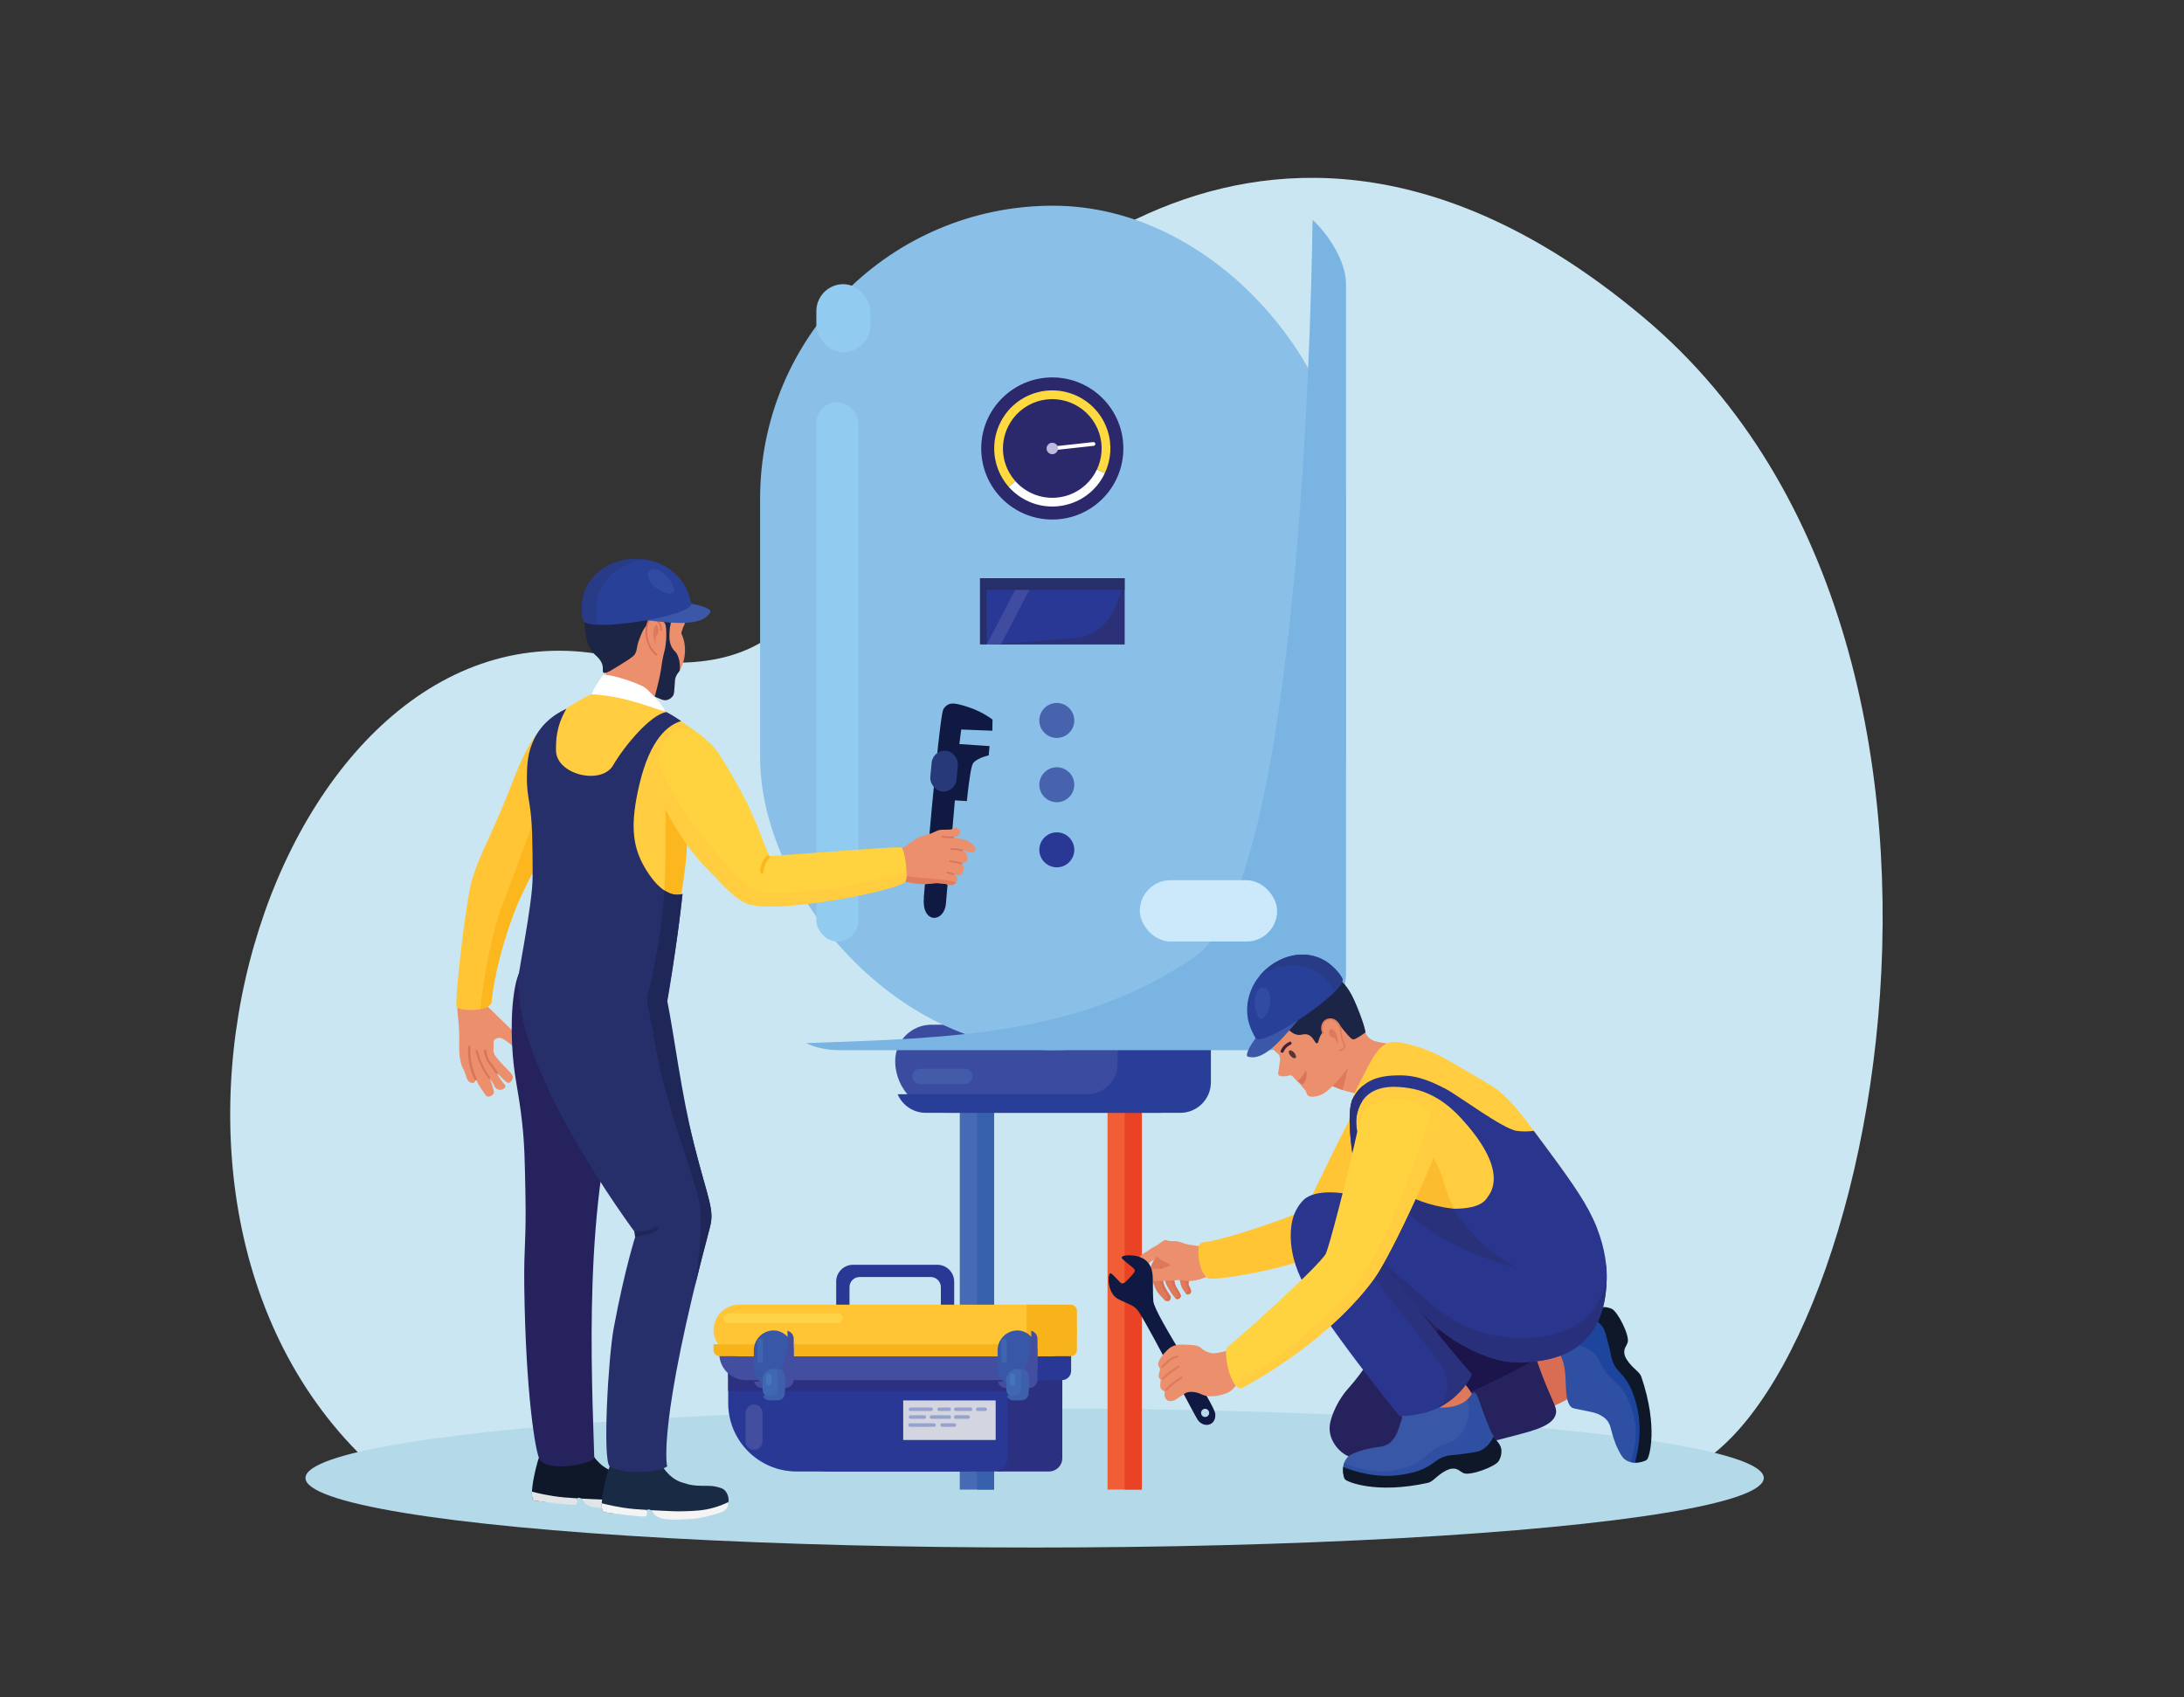 <?xml version="1.0" encoding="UTF-8"?>
<svg id="Layer_1" data-name="Layer 1" xmlns="http://www.w3.org/2000/svg" viewBox="0 0 643.15 499.89">
  <rect x="0" y="0" width="643.15" height="499.89" fill="#333333" stroke="none"/>
  <defs>
    <style>
      .cls-1 {
        fill: none;
      }

      .cls-1, .cls-2, .cls-3, .cls-4, .cls-5, .cls-6, .cls-7, .cls-8, .cls-9, .cls-10, .cls-11, .cls-12, .cls-13, .cls-14, .cls-15, .cls-16, .cls-17, .cls-18, .cls-19, .cls-20, .cls-21, .cls-22, .cls-23, .cls-24, .cls-25, .cls-26, .cls-27, .cls-28, .cls-29, .cls-30, .cls-31, .cls-32, .cls-33, .cls-34, .cls-35, .cls-36, .cls-37, .cls-38, .cls-39, .cls-40, .cls-41, .cls-42, .cls-43, .cls-44, .cls-45, .cls-46, .cls-47, .cls-48, .cls-49, .cls-50, .cls-51, .cls-52, .cls-53, .cls-54, .cls-55, .cls-56, .cls-57, .cls-58, .cls-59, .cls-60, .cls-61, .cls-62, .cls-63, .cls-64, .cls-65, .cls-66, .cls-67, .cls-68, .cls-69 {
        stroke-width: 0px;
      }

      .cls-2 {
        fill: #f7b319;
      }

      .cls-3 {
        fill: #4674b9;
      }

      .cls-4 {
        fill: #26225d;
      }

      .cls-5 {
        fill: #262f6a;
      }

      .cls-6 {
        fill: #7ab4e2;
      }

      .cls-7 {
        fill: #553535;
      }

      .cls-8 {
        fill: #4863ae;
      }

      .cls-9 {
        fill: #293e99;
      }

      .cls-10 {
        fill: #293795;
      }

      .cls-11 {
        fill: #29307b;
      }

      .cls-12 {
        fill: #29317a;
      }

      .cls-13 {
        fill: #2b3077;
      }

      .cls-14 {
        fill: #2b3080;
      }

      .cls-15 {
        fill: #2a327e;
      }

      .cls-16 {
        fill: #2a358d;
      }

      .cls-17 {
        fill: #2b286c;
      }

      .cls-18 {
        fill: #28397a;
      }

      .cls-19 {
        fill: #284097;
      }

      .cls-20 {
        fill: #466ab3;
      }

      .cls-21 {
        fill: #3760ad;
      }

      .cls-22 {
        fill: #3858a7;
      }

      .cls-23 {
        fill: #3b4ca0;
      }

      .cls-24 {
        fill: #3b58a8;
      }

      .cls-25 {
        fill: #273b87;
      }

      .cls-26 {
        fill: #1b154b;
      }

      .cls-27 {
        fill: #3f68b1;
      }

      .cls-28 {
        fill: #192b44;
      }

      .cls-29 {
        fill: #3f4ca0;
      }

      .cls-30 {
        fill: #3e60ac;
      }

      .cls-31 {
        fill: #442239;
      }

      .cls-32 {
        fill: #1c2546;
      }

      .cls-33 {
        fill: #1d459d;
      }

      .cls-34 {
        fill: #0e1829;
      }

      .cls-35 {
        fill: #3f65af;
      }

      .cls-36 {
        fill: #434ea1;
      }

      .cls-37 {
        fill: #435ba9;
      }

      .cls-38 {
        fill: #1f2759;
      }

      .cls-39 {
        fill: #101941;
      }

      .cls-40 {
        fill: #cbe9fa;
      }

      .cls-41 {
        fill: #cae6f3;
      }

      .cls-42 {
        fill: #de795b;
      }

      .cls-43 {
        fill: #d3d6e1;
      }

      .cls-44 {
        fill: #e27c5e;
      }

      .cls-45 {
        fill: #d77159;
      }

      .cls-46 {
        fill: #d8745e;
      }

      .cls-47 {
        fill: #bdbadd;
      }

      .cls-48 {
        fill: #d96e55;
      }

      .cls-49 {
        fill: #d96d53;
      }

      .cls-50 {
        fill: #d97456;
      }

      .cls-51 {
        fill: #b4dae9;
      }

      .cls-52 {
        fill: #304b9f;
      }

      .cls-53 {
        fill: #2f4fa2;
      }

      .cls-54 {
        fill: #97a2cd;
      }

      .cls-55 {
        fill: #8ac0e8;
      }

      .cls-56 {
        fill: #91cbef;
      }

      .cls-57 {
        fill: #fed940;
      }

      .cls-58 {
        fill: #e2e5e8;
      }

      .cls-59 {
        fill: #fff;
      }

      .cls-60 {
        fill: #eb8f6c;
      }

      .cls-61 {
        fill: #e94225;
      }

      .cls-62 {
        fill: #f15d35;
      }

      .cls-63 {
        fill: #ffd348;
      }

      .cls-64 {
        fill: #ffc535;
      }

      .cls-65 {
        fill: #ffd240;
      }

      .cls-66 {
        fill: #fcb71f;
      }

      .cls-67 {
        fill: #ffcd3f;
      }

      .cls-68 {
        fill: #fbbd2f;
      }

      .cls-69 {
        fill: #f4f4f4;
      }
    </style>
  </defs>
  <path class="cls-41" d="m178.43,193.01c59.58,11.41,61.31-23.53,85.13-62.42,29.98-48.94,113.75-126.91,220.69-36.88,118.76,99.98,63.32,335.25,4.57,341.62-5.51.6-372.82,2.04-375.25,0-91.59-77.03-33.19-261.1,64.85-242.32Z"/>
  <ellipse class="cls-51" cx="304.68" cy="435.34" rx="214.72" ry="20.49"/>
  <rect class="cls-20" x="282.64" y="314.81" width="10.1" height="123.95"/>
  <rect class="cls-21" x="287.7" y="314.81" width="5.05" height="123.95"/>
  <rect class="cls-62" x="326.15" y="314.81" width="10.1" height="123.95"/>
  <rect class="cls-61" x="331.2" y="314.81" width="5.05" height="123.95"/>
  <path class="cls-23" d="m274.28,301.83h71.64c5.88,0,10.66,4.78,10.66,10.66h0c0,8.45-6.86,15.3-15.3,15.3h-62.36c-8.45,0-15.3-6.86-15.3-15.3h0c0-5.88,4.78-10.66,10.66-10.66Z"/>
  <path class="cls-9" d="m350.3,301.83h-21.23c.03.26.05.53.05.8v10.66c0,4.98-4.04,9.02-9.02,9.02h-55.76c1.37,3.22,4.57,5.48,8.3,5.48h74.93c4.98,0,9.02-4.04,9.02-9.02v-10.66c0-3.47-2.81-6.28-6.28-6.28Z"/>
  <rect class="cls-55" x="223.84" y="60.59" width="172.53" height="248.74" rx="86.26" ry="86.26"/>
  <g>
    <circle class="cls-17" cx="309.88" cy="132.1" r="20.93"/>
    <path class="cls-59" d="m315.18,148.36c4.68-1.52,8.25-4.88,10.19-9.02l-2.33-1.09c-1.65,3.52-4.68,6.37-8.66,7.67-5.68,1.85-11.68,0-15.41-4.22l-1.93,1.7c4.38,4.96,11.45,7.14,18.13,4.96Z"/>
    <path class="cls-57" d="m296.06,136.6c-2.48-7.62,1.7-15.84,9.32-18.32,7.62-2.48,15.84,1.7,18.32,9.32,1.19,3.65.85,7.43-.66,10.65l2.33,1.09c1.78-3.8,2.18-8.25.78-12.54-2.92-8.97-12.59-13.89-21.56-10.97-8.97,2.92-13.89,12.59-10.97,21.56.74,2.29,1.93,4.31,3.43,6.01l1.93-1.7c-1.27-1.44-2.28-3.16-2.92-5.11Z"/>
    <path class="cls-59" d="m309.88,132.1h0c-.03-.3.19-.57.49-.61l11.58-1.27c.3-.03.57.19.61.49h0c.03.3-.19.57-.49.61l-11.58,1.27c-.3.03-.57-.19-.61-.49Z"/>
    <path class="cls-47" d="m309.36,130.49c.89-.29,1.84.2,2.13,1.08.29.89-.2,1.84-1.08,2.13-.89.29-1.84-.2-2.13-1.08-.29-.89.2-1.84,1.08-2.13Z"/>
  </g>
  <g>
    <rect class="cls-10" x="288.61" y="170.31" width="42.55" height="19.47"/>
    <path class="cls-13" d="m331.16,170.31s-1.89,7.78-4.19,11.31c-1.87,2.87-4.03,4.16-5.1,4.77-2.3,1.33-4.18,1.47-4.88,1.53-3.75.29-12.59,1-24.64,1.86h38.8v-19.47Z"/>
    <polygon class="cls-29" points="300.73 170.31 290.6 189.78 294.79 189.78 304.91 170.31 300.73 170.31"/>
    <polygon class="cls-5" points="290.54 173.75 331.16 173.75 331.16 170.31 288.61 170.31 288.61 189.78 290.54 189.78 290.54 173.75"/>
  </g>
  <circle class="cls-8" cx="311.21" cy="212.21" r="5.15"/>
  <circle class="cls-8" cx="311.21" cy="231.15" r="5.15"/>
  <circle class="cls-10" cx="311.21" cy="250.32" r="5.15"/>
  <path class="cls-37" d="m284.09,319.32h-13.16c-1.25,0-2.26-1.01-2.26-2.26h0c0-1.25,1.01-2.26,2.26-2.26h13.16c1.25,0,2.26,1.01,2.26,2.26h0c0,1.25-1.01,2.26-2.26,2.26Z"/>
  <path class="cls-6" d="m386.54,64.77c-.14,3.05-1.67,194.18-34.62,216.99-33.43,23.14-71.32,23.98-114.56,25.5,2.91,1.33,6.15,2.07,9.56,2.07h126.38c12.74,0,23.07-10.33,23.07-23.07V83.66c0-6.75-5.21-14.67-9.83-18.89Z"/>
  <rect class="cls-40" x="335.66" y="259.27" width="40.44" height="18.06" rx="9.03" ry="9.03"/>
  <rect class="cls-56" x="240.4" y="83.7" width="15.9" height="20.03" rx="7.95" ry="7.95"/>
  <rect class="cls-56" x="240.4" y="118.45" width="12.37" height="158.88" rx="6.19" ry="6.19"/>
  <g>
    <g>
      <path class="cls-42" d="m341.18,380.99c-.27-.34-.4-.5-.54-.72-.24-.38-.36-.68-.68-1.52-.31-.82-.47-1.23-.55-1.48-.34-1.02-.51-1.53-.58-2.18-.04-.33-.09-.93.05-1.68.12-.64.34-1.11.51-1.46.93-1.87,1.63-3.25,2.67-3.84,2.92-1.64,9.16,2.71,8.89,5.43-.06.63-.67,3.06-.88,3.88-.05.19-.15.57-.05,1.02.09.41.26.47.47.98.19.46.4.97.16,1.39-.17.31-.56.53-.92.49-.14-.01-.4-.08-.98-.9-.37-.53-.74-1.05-1-1.88-.2-.63-.12-.74-.39-1.58-.09-.29-.21-.65-.42-1.07-.27-.55-.9-1.64-1.19-1.54-.24.08-.15.95-.05,1.95.12,1.17.19,1.84.57,2.63.15.32.14.2.82,1.38.59,1.03.71,1.3.62,1.61-.12.43-.59.79-1.02.77-.12,0-.38-.04-1.06-.86-.38-.45-.67-.88-1.18-1.71-.46-.74-.68-1.11-.8-1.34-.08-.17-.43-.89-.72-2.04-.34-1.36-.3-2.13-.39-2.13-.11,0-.34,1.4-.02,2.92.06.3.2.94.57,1.7.35.71.91,1.55,1.01,1.71.47.7.69.91.67,1.31-.02.35-.21.78-.59.95-.37.17-.74.01-.92-.06-.23-.1-.36-.21-.93-.82-.56-.6-.85-.91-1.15-1.29Z"/>
      <path class="cls-48" d="m343.75,382.47c.13-.2.21-.55-.16-1.07-2.5-3.48-2.92-6.65-1.61-8.75.1-.15-.01.51.08,1.62.04.5.13,1.09.3,1.76,0,.44.05.94.16,1.46.06.3.2.94.57,1.7.35.71.91,1.55,1.01,1.71.47.7.69.91.67,1.31-.02.35-.21.78-.59.95-.37.17-.74.01-.92-.06-.15-.06-.25-.13-.45-.32.44.03.79-.08.93-.31Z"/>
      <path class="cls-48" d="m349.46,380.72c.37-.23.39-.69.4-.84.04-.58-.3-1.03-.4-1.18-.9-1.37.55-4.9,1.26-4.83.05,0,.1.03.16.08-.17.93-.64,2.78-.82,3.47-.05.19-.15.57-.05,1.02.09.41.26.47.47.98.19.46.4.97.16,1.39-.17.31-.56.53-.92.49-.11-.01-.29-.05-.64-.46.12,0,.25-.04.37-.12Z"/>
      <path class="cls-48" d="m346.62,382.02c.19-.13.39-.38.38-.66,0-.33-1.04-1.67-1.7-3.16-.84-1.9-.52-4.56-.12-4.61.11-.02.27.17.51.78-.16.2-.08,1,.01,1.91.12,1.17.19,1.84.57,2.63.15.32.14.2.82,1.38.59,1.03.71,1.3.62,1.61-.12.43-.59.79-1.02.77-.1,0-.29-.03-.75-.51.24.04.48,0,.68-.14Z"/>
      <path class="cls-60" d="m359.24,365.81c-.57.44-1.18.84-2.03,1.09-.78.24-1.55.21-2.4.22-.89,0-1.55-.07-2.21-.15-1.72-.2-2.66-.31-3.86-.71-.83-.27-1.71-.66-2.59-.66-.06,0-.44,0-.96-.01-.49-.02-.74-.03-.99-.07-.67-.11-.68-.28-1.04-.26-.23,0-.41.08-1.22.65-.72.5-.81.6-1.18.85-.61.4-.68.35-1.44.78-1.09.63-.89.72-1.83,1.23,0,0-.74.4-1.43.92-.12.09-.35.27-.47.57-.09.24-.08.45-.07.63.02.44-.03.89-.02,1.33,0,.33,0,.18-.05,2.01-.04,1.7-.02,1.4-.04,1.78-.03.48-.08,1.2-.04,2.15.02.51.05.74.21.97.23.33.69.61,1.2.53.55-.08.84-.52.89-.6.28-.45.2-.95.17-1.2-.21-1.64.1-3.18.35-4.46.1-.51,0-1.18.45-1.59.04-.04.25-.17.65-.42.69-.44.73-.43.87-.57.33-.33.36-.6.57-.61.13,0,.22.09.44.29.24.21.51.39.74.6.68.61,1.21.47,2.31,1.21.4.27.67.51.83.66.72.66,1.05,1.21,1.35,1.62.21.28,1.42,1.88,3.33,2.36.84.21,1.54.14,2.19.07.96-.1,1.66-.35,2.66-.7,1.32-.47,3.65-1.3,3.95-1.3.26,0,.55-.07,1.18-.42,1.02-.58,1.35-1.04,2.29-1.69.34-.24.67-.42,1.34-.8,0,0,.32-.18.82-.44-1.27-2.22-2.97-4.19-4.91-5.87Z"/>
      <path class="cls-60" d="m334.85,375.68c.1-.81,1.02-1.2,1.3-1.32.4-.17,2.35-.58,2.92-.64.36-.03.4,0,1.17.02.28,0,1.02.02,1.52-.03.46-.04,1.01-.16,2.13-.66,1.21-.55,1.88-1.01,2.77-1.54,1.7-1.01,2.55-1.51,3.25-1.65,2.92-.6,7.75,3.46,6.6,5.2-.95,1.45-5.42,2.58-7.25,2.22-.31-.06-1.64-.37-2.81-.2-.12.02-.45.07-.92.11-.39.03-7.67.26-8.47.26-.84,0-1.09-.11-1.2-.17-.52-.26-1.09-.9-1.01-1.6Z"/>
    </g>
    <path class="cls-60" d="m391.56,319.27c.22.43,1.12.78,2.93,1.48,2.7,1.04,3.25.82,6.86,1.89,2.14.63,2.53.88,3,.59,1.26-.79-.31-3.41.37-6.64,1.06-5.05,6.76-7.46,6.04-8.74-.18-.33-.56-.2-2.5-.51-2.18-.35-3.43-.56-4.4-1.12-2.43-1.41-2.15-4.49-3.17-4.54-1.07-.05-1.41,3.32-3.39,7.41-2.89,5.99-6.74,8.26-5.75,10.21Z"/>
    <path class="cls-39" d="m339.45,375.87c-.1-1.07-.24-2.54-1.29-3.86-1.44-1.81-3.6-2.08-4.46-2.19-1.38-.18-3.25-.04-3.39.55-.04.18.08.39,1.39,1.48,1.88,1.57,2.42,1.79,2.47,2.38.04.43-.42.93-1.32,1.92-1.2,1.31-1.82,1.97-2.44,1.89-.37-.05-.48-.27-1.63-1.47-1.46-1.53-1.66-1.55-1.78-1.52-.58.16-.66,2.06-.37,3.5.13.62.47,2.31,1.87,3.56.55.49,1.54.93,3.53,1.82.92.41,1.54.65,2.26,1.27.72.62,1.12,1.25,1.29,1.53,4,6.49,16.2,30.22,17.17,31.56,1.76,2.42,5.42,1.69,5.13-1.82-.26-3.14-17.83-28.91-18.25-33.22-.17-1.73-.06-5.96-.19-7.38Zm15.99,41.37c-.58.31-1.31.08-1.61-.5-.31-.58-.08-1.31.5-1.61.58-.31,1.31-.08,1.61.5.31.58.08,1.31-.5,1.61Z"/>
    <path class="cls-42" d="m397.03,311.38c-.43-.12-1.18,3.66-4.52,7.53-.21.24-.42.47-.63.69.44.31,1.28.63,2.61,1.14.3.12.58.22.83.31.18-.57.35-1.18.52-1.81,1.05-3.91,1.6-7.73,1.18-7.85Z"/>
    <path class="cls-60" d="m373.2,303.19c.05,1.82.59,3.31.59,3.31.39,1.06.97,2.67,2.16,3.55.16.12.48.33.72.75.36.62.3,1.28.26,1.65-.28,2.76-.83,3.73-.33,4.27.3.32.8.31,1.56.3,1.2-.01,1.66-.5,2.22-.18.41.23.91.95,1.43,1.43.63.59,1.08,1,1.51,1.66.36.54.54.54.94,1.05.62.8.45,1.2.85,1.61.66.68,1.95.43,2.53.32,1.73-.33,3-1.3,4.39-2.62,2.28-2.15,3.71-4.13,4.05-4.6,3.69-5.14,5.53-7.71,5.68-10.22.12-1.94-.46-3.37-1.62-6.24-1.71-4.21-3.15-7.79-6.85-10-3.1-1.86-7.42-2.53-11.3-1.08-7.85,2.93-8.87,12.62-8.8,15.02Z"/>
    <path class="cls-64" d="m400.08,325.67c-3.62,4.33-15.06,30.29-16.21,30.87-3.97,2.03-24.1,9.03-29.84,9.43-2.35.16-.89,10.61,2.36,10.7,5.33.15,29.23-4.31,34.08-8.74,0,0,13.52-16.34,24.85-35,4.38-7.21,5.88-9.65,4.79-11.34-2.24-3.47-14.51-2.52-20.03,4.08Z"/>
    <path class="cls-67" d="m401.12,349.6c-2.04-1.14-4.59-18.02-3.34-24.12.66-3.23,2.04-5.32,3.19-7.62,3.21-6.42,4.95-9.89,8.33-10.81.77-.21,1.79-.33,4.79.35,6.4,1.46,11.05,4.13,14,5.85,7.73,4.5,11.59,6.75,12.94,7.8,4.13,3.2,7.77,8.08,14.89,17.72,7.57,10.25,11.44,16.34,14.36,22.86.18.4,2.79,22.7.19,20.81-3.98-2.9-9.8-7.57-11.89-7.52-8.95.19-32.81-5.28-42.3-17.61-5.26-6.84-2.33-12.58-7.15-13.41-5.12-.88-5.11,7.3-8,5.68Z"/>
    <path class="cls-68" d="m413.98,360.07c4.54,2.8,19.84,3.94,17.1.27-9.12-12.2-2.22-15.75-18.15-28.93-1.7-1.41-3.34-5.35-5.94-3.6-1.84,1.24-1.88,9.04-.36,16.74,3.42,1.27,1.35,5.66,3.93,11.6,1,1.75,2.15,3.13,3.43,3.92Z"/>
    <path class="cls-49" d="m458.04,394.68c-1.75.16-3.19,1.58-5.85,4.21-2.57,2.55-3.95,3.91-4.34,5.89-.87,4.36-2.64,9.32,3.29,10.47,4.15.8,13.22-3.76,15.21-7.33,3.8-6.81-3.01-13.72-8.3-13.24Z"/>
    <path class="cls-53" d="m463.08,414.7c.16.11,1.44.37,3.98.88,1.82.37,3.12.58,4.6,1.48.89.54,1.32,1,1.46,1.17.87.99,1.11,2.03,1.32,2.85.29,1.11.97,3.75,2.12,5.98.79,1.53,1.29,2.5,2.46,3.16,1.6.9,3.34.58,4.37.4.94-.17,2.48-19.49-7.76-31.97-.8-.98-2.8-13.9-4.46-13.47-1.6.41-1.98,1.45-3.99,3-.78.6-1.77,1.13-3.75,2.2-5.48,2.94-8.13,3.67-8.02,4.68.07.58.97.54,2.3,1.74,1.19,1.07,1.73,2.24,2.12,3.09,2.31,4.99.05,12.72,3.22,14.84Z"/>
    <path class="cls-33" d="m471.18,385.16c-1.6.41-1.98,1.45-3.99,3-.78.6-1.77,1.13-3.75,2.2-5.48,2.94-8.13,3.67-8.02,4.68.07.57.95.54,2.26,1.7,1.19-.51,2.75-.94,4.58-.9.32,0,5.13.19,7.92,3.65,1.24,1.54.87,2.24,2.59,4.55,1.42,1.92,2.55,2.63,3.68,3.73,2.64,2.59,3.59,5.66,4.39,8.3,1.63,5.34.62,10.81-.58,14.61,1.21.28,2.37.06,3.14-.08.94-.17,2.48-19.49-7.76-31.97-.8-.98-2.8-13.9-4.46-13.47Z"/>
    <path class="cls-34" d="m471.18,385.16c-1.47.38-1.92,1.29-3.55,2.64,2.85,1.04,4.04,2.55,4.57,3.45.42.71.74,1.94,1.38,4.39,1.03,3.93.81,4.19,1.41,5.61,1.02,2.42,2.09,2.67,3.79,5.12,1.76,2.53,2.41,4.85,3.01,6.98,1.6,5.68.99,10.41.66,12.8-.25,1.8-.61,3.37-.97,4.65.74,0,1.41-.12,1.91-.21.94-.17,1.38-.43,1.69-.75.55-.56,3.37-9.28-1.74-24.32-.52-1.54-2.55-2.38-4.22-4.96-.33-.51-.78-1.25-.81-2.24-.04-1.27.64-1.78,1.01-2.89.66-2.01-2.93-9.11-4.67-9.9-.36-.16-1.82-.81-3.48-.38Z"/>
    <path class="cls-4" d="m422.23,373.7c-3.49,1-2.1,3.22-12.23,17.19-4.4,6.07-8.09,12.7-13.11,18.25-.26.29-3.25,3.59-4.79,8.51-.49,1.56-.62,2.62-.53,3.72.31,3.69,3.06,5.99,3.54,6.38,2.45,1.98,5.31,2.22,6.73,2.3,13.91.82,34.71-4.7,44.48-7.27,5.49-1.44,11.12-2.89,11.87-6.38.36-1.69-.63-2.86-3.01-8.68-1.7-4.14-2.29-6.23-2.84-7.62-3.15-8.05-19.09-29.58-30.13-26.41Z"/>
    <path class="cls-26" d="m420.11,403.47c-.4,5.28,1.04,6.79,1.6,7.27,3.99,3.42,14.07-1.76,24.1-6.91,2.51-1.29,4.72-2.52,6.6-3.62-.01-.03-.03-.07-.04-.1-2.07-5.29-9.66-16.4-17.76-22.5-5.85,5.41-13.64,14.55-14.5,25.86Z"/>
    <path class="cls-42" d="m434.09,412.84c.04-1.76-1.21-3.34-3.53-6.28-2.24-2.84-3.44-4.36-5.37-4.97-4.24-1.35-10.77,2.09-12.57,7.85-1.26,4.04-.18,9.14,3.14,11.52,6.34,4.54,18.21-2.81,18.32-8.12Z"/>
    <path class="cls-16" d="m473.06,373.38c.93,18.01-7.51,28.81-28.26,27.81-1.78-.09-6.77-.95-13.71-4.73-8.54-4.66-11.54-9.3-18.91-16.54-15.28-15.01-30.45-21.43-28.83-25.52.78-1.97,4.49-4.02,12.76-2.84,10.81,1.54,17.49,3.54,17.49,3.54,11.34,3.23,14.9,4.99,17.01,6.14,1.46.79,1.17.72,4.02,2.36,1.57.91,9.65,5.57,14.42,7.56,12.43,5.2,23.75-2.77,24,2.21Z"/>
    <path class="cls-22" d="m413.63,415.61c-.13.15-.53,1.39-1.32,3.86-.57,1.77-.93,3.04-1.98,4.41-.64.83-1.14,1.2-1.32,1.32-1.08.75-2.14.87-2.98.99-1.13.16-3.83.54-6.17,1.43-1.61.61-2.63,1-3.42,2.09-1.07,1.49-.95,3.26-.88,4.3.07.96,19.08,4.65,32.64-4.13,1.06-.69,14.13-1.22,13.89-2.93-.23-1.63-1.22-2.13-2.54-4.3-.51-.84-.93-1.88-1.76-3.97-2.31-5.77-2.74-8.49-3.75-8.49-.58,0-.64.91-1.98,2.09-1.19,1.06-2.42,1.47-3.31,1.76-5.22,1.74-12.65-1.37-15.11,1.54Z"/>
    <path class="cls-32" d="m376.5,300.6c.6.18.72.54,2.1,1.87,1.28,1.23,1.92,1.84,2.83,2.17,1.78.64,2.52-.47,3.96.22,1.56.74,1.79,2.57,2.46,2.44.53-.1.31-1.21,1.24-2.65.79-1.23,1.88-1.86,2.39-2.15,1.07-.61,1.67-.94,2.38-.8.9.19,1.05.99,3.11,3.25.91.99,1.22,1.21,1.62,1.21.72,0,3.54-2.06,3.54-2.06,0,0-.19-1.92-2.42-7.37-1.52-3.72-2.84-6.29-5.42-8.37-3.57-2.86-7.66-2.93-8.25-2.94-3.69-.01-6.68,1-8.25,1.95-1.7,1.04-3.5,2.96-4.88,5.52-.09.16-2.1,3.93-2.61,6.56-.07.36-.18,1.06-.71,1.7-.62.75,4.37,6.38,4.91,5.39.36-.66-.9-6.81,2-5.94Z"/>
    <path class="cls-60" d="m389.49,304.02c-.11-.34-.43-1.42.11-2.47.1-.19.6-1.11,1.58-1.36,1.24-.32,2.5.6,3.14,1.42.99,1.27.17,1.92,1.12,4.85.39,1.2.79,1.9.41,2.51-.3.49-.99.76-1.57.65-.82-.16-.93-.98-1.93-2.33-1.45-1.95-2.39-1.81-2.86-3.27Z"/>
    <path class="cls-42" d="m391.97,305.36c-.36-.28-.73-.87-.56-1.46.09-.3.34-.72.71-.76.49-.06.9.58,1.12.91.98,1.51.74,3.37.56,3.39-.15.02-.16-1.27-1.06-1.76-.32-.17-.47-.1-.76-.33Z"/>
    <path class="cls-42" d="m395.16,309.46c-.22.07-.44.11-.6.12-.12.01-.22-.08-.22-.2h0c0-.11.08-.2.18-.21.31-.03.91-.14,1.12-.54.1-.18.09-.39.08-.6-.02-.5-.19-.86-.33-1.15l-.05-.1c-.37-.81-.5-1.5-.59-2.05-.09-.49-.09-.79-.09-1.03,0-.27,0-.49-.13-.88-.08-.26-.24-.79-.68-1.32-.29-.35-.76-.93-1.63-1.09-.31-.06-1.1-.14-1.79.35-.63.44-.81,1.09-.88,1.37-.25.92.06,1.73.28,2.16.05.1.02.21-.07.27h0c-.1.06-.23.03-.29-.08-.26-.48-.61-1.4-.32-2.46.09-.32.29-1.07,1.04-1.59.82-.58,1.75-.49,2.1-.42,1.01.19,1.57.87,1.87,1.24.49.59.67,1.18.75,1.47.14.45.14.71.14,1,0,.24,0,.51.09.97.09.53.21,1.19.56,1.95l.04.09c.14.31.34.72.37,1.3.01.25.02.53-.13.81-.18.34-.52.53-.84.64Z"/>
    <path class="cls-16" d="m470.26,361.64c-2.62-6.64-6.79-12.61-14.36-22.86-1.56-2.11-2.95-4-4.22-5.69-1.52.21-3.2.26-4.99.02-4.17-.57-17.27-10.49-21.07-12.43-3.36-1.72-7.88-4.04-13.74-3.93-2.69.05-6.98.13-10.47,3.01-1.53,1.26-2.58,2.79-3.31,4.4-.12.42-.23.86-.33,1.33-1.25,6.09,1.3,22.97,3.34,24.12,2.07,1.16,2.65-2.71,4.69-4.67-1.69-1.95-3.1-4.01-4.16-6.08-2.98-5.81-2.24-9.71-2.06-10.52.2-.96.74-3.33,2.61-5.26,3.7-3.81,9.76-2.98,12.38-2.63,9.01,1.22,14.59,7.68,16.51,9.83,13.65,15.28,7.48,21.47,7.02,22.29-1.9,3.3-7.25,3.41-9.49,3.46-5.55.12-10.84-1.73-15.36-4.63.53,1.8,1.38,3.82,3.01,5.94,9.48,12.33,33.35,17.8,42.3,17.61,2.09-.04,7.92,4.62,11.89,7.52,2.59,1.89,4.61-8.64-.19-20.81Z"/>
    <g>
      <path class="cls-60" d="m363.12,397.32s-4.6,1.46-5.98,1.29c-.43-.05-1.54-.19-2.64-.92-.68-.45-.86-.8-1.62-1.13-.66-.29-1.24-.34-1.78-.38-3.29-.2-4.98-.3-6.57.81-.31.22-.51.41-.92.81-1.32,1.29-3.03,3.55-2.42,4.58.13.22.43.81.43.81,0,0-.04.41-.16.86-.21.77-.33,1.23-.16,1.67.16.43.54.75.54.75,0,0-.15.66-.16,1.45,0,.42-.01.8.22,1.13.35.5,1.08.81,1.08.81,0,0-.08.47-.05,1.02,0,.06.07,1.07.81,1.56.51.34,1.08.26,1.4.22.62-.08,1.07-.38,1.94-.97,1.99-1.34,2.06-1.41,2.37-1.51.97-.31,1.84-.19,2.37-.11,1.03.15,1.7.5,2.15.7,2.82,1.23,6.47-.12,7.16-.38,3.67-1.4,4.21-6.12,4.21-6.12,0,0-1.71-2.4-1.83-3.69-.19-1.95-.38-3.29-.38-3.29Z"/>
      <path class="cls-42" d="m342.06,402.92h0c-.13-.1-.15-.29-.04-.42.22-.26.45-.52.69-.76.57-.58,1.21-1.23,2.17-1.77.55-.31,1.15-.55,1.78-.72.16-.04.32.06.36.22h0c.03.16-.06.31-.22.35-.58.15-1.13.37-1.63.66-.89.5-1.47,1.1-2.03,1.67-.23.23-.45.48-.66.73-.1.12-.29.14-.41.04Z"/>
      <path class="cls-42" d="m342.28,406.26h0c-.12-.12-.12-.3,0-.42.49-.48,1.01-.94,1.53-1.37.99-.81,2.06-1.55,3.18-2.2.14-.08.32-.03.4.11h0c.08.14.03.32-.11.4-1.09.63-2.13,1.35-3.1,2.14-.51.42-1.02.87-1.49,1.34-.12.11-.3.11-.41,0Z"/>
      <path class="cls-42" d="m343.3,409.55h0c-.12-.11-.13-.3-.02-.42.37-.4.76-.78,1.17-1.15,1.01-.91,2.11-1.73,3.3-2.42.14-.08.32-.03.41.11h0c.08.14.03.32-.11.4-1.15.67-2.22,1.46-3.2,2.35-.39.35-.77.73-1.13,1.11-.11.12-.29.13-.41.02Z"/>
    </g>
    <path class="cls-1" d="m428.61,356.01c2.24-.05,7.6-.16,9.49-3.46.47-.82,6.63-7-7.02-22.29-1.92-2.15-7.5-8.61-16.51-9.83-2.62-.35-8.68-1.18-12.38,2.63-.45.46-.82.95-1.13,1.44.34,12.01,9.94,21.93,18.5,30,2.87,1.02,5.91,1.58,9.04,1.51Z"/>
    <path class="cls-12" d="m427.88,356.02c-7.39-.85-12.65-3.37-14.62-4.63.53,1.8-2.26,1.46-.62,3.59,6.59,8.56,23.75,16.17,34.4,18.52-11.96-5.57-18.39-16.76-19.15-17.48Z"/>
    <path class="cls-12" d="m401.26,320.81c.05-.36.1-.71.17-1.06,0,0,0,0-.01,0-1.53,1.26-2.58,2.79-3.31,4.4-.12.42-.23.86-.33,1.33-1.25,6.09,1.3,22.97,3.34,24.12,2.07,1.16,2.65-2.71,4.69-4.67-1.69-1.95-3.1-4.01-4.16-6.08-2.98-5.81-2.24-9.71-2.06-10.52.16-.73.5-2.27,1.48-3.82-.03-1.21.02-2.44.19-3.7Z"/>
    <path class="cls-11" d="m469.87,384.81c-8.61,12.63-28.03,8.9-30.24,8.44-6.37-1.32-12.16-3.73-21.01-11.58-7.85-6.97-17.95-15.44-14.23-10.8,2.05,1.75,5.71,6.98,7.8,9.04,7.37,7.24,10.36,11.89,18.91,16.54,6.93,3.78,11.92,4.64,13.71,4.73,19.59.95,28.21-8.64,28.32-24.88-.43,2.85-1.4,5.78-3.26,8.51Z"/>
    <path class="cls-16" d="m412.12,417.14s-23.57-29.04-28.99-40.54c-1.02-2.17-3.78-8.3-2.84-15.6.64-4.95,3.49-7.59,4.13-7.97,2.7-1.63,5.21,1.21,6.04,1.59,2.35,1.08,3.67,2.84,4.02,3.31,4.46,5.94,10.15,10.87,14.65,16.78,15.08,19.8,24.28,30.12,24.28,30.12,0,0-1.99,5.24-8.49,9.13-5.39,3.23-12.8,3.18-12.8,3.18Z"/>
    <path class="cls-15" d="m409.12,374.72c-1.28-1.67-2.65-3.27-4.06-4.83-6.95-6.82-9.23-8.36-9.67-7.98-1.62,1.38,15.75,22.67,23.42,32.81,3.89,5.15,11.68,11.95,4.54,20.07.54-.25,1.06-.52,1.57-.83,6.49-3.89,8.49-9.13,8.49-9.13,0,0-9.2-10.31-24.28-30.12Z"/>
    <path class="cls-65" d="m424.37,333.9c.28,3.15-14.36,35.4-19.73,42.77-11.39,15.64-30.03,27.44-38.63,31.98-3.54,1.87-6.2-11.13-4.37-12.05,1.01-.51,27.21-23.91,28.83-27.41.85-1.84,5.67-19.65,9.96-39.09,2.14-9.68,22.85-8.33,23.94,3.8Z"/>
    <path class="cls-53" d="m442.08,426.97c-.23-1.63-1.22-2.13-2.54-4.3-.51-.84-.93-1.88-1.76-3.97-2.31-5.77-2.74-8.49-3.75-8.49-.58,0-.65.88-1.94,2.05.37,1.24.63,2.84.38,4.65-.04.32-.77,5.08-4.52,7.46-1.67,1.06-2.32.62-4.81,2.06-2.06,1.19-2.9,2.24-4.12,3.24-2.87,2.34-6.03,2.93-8.74,3.44-5.49,1.03-10.82-.59-14.46-2.22-.41,1.17-.33,2.35-.28,3.13.07.96,19.09,4.65,32.64-4.13,1.06-.69,14.13-1.22,13.89-2.93Z"/>
    <path class="cls-34" d="m442.08,426.97c-.21-1.5-1.07-2.05-2.23-3.82-1.36,2.72-2.99,3.73-3.94,4.15-.75.33-2.01.52-4.52.88-4.02.58-4.25.33-5.73.77-2.51.75-2.88,1.78-5.51,3.2-2.71,1.46-5.09,1.85-7.28,2.21-5.83.95-10.46-.18-12.79-.77-1.76-.45-3.28-.98-4.51-1.48-.09.74-.04,1.41,0,1.92.07.96.27,1.42.55,1.76.5.61,8.85,4.39,24.37.99,1.59-.35,2.66-2.27,5.4-3.64.55-.27,1.33-.63,2.32-.55,1.26.1,1.7.84,2.76,1.32,1.92.88,9.38-1.9,10.36-3.53.2-.34,1.01-1.72.77-3.42Z"/>
    <path class="cls-67" d="m424.37,333.9c-.22-2.52-1.3-4.58-2.88-6.17-1.64,5.33-3.13,9.71-4.24,12.85-5.47,15.52-9.74,24.01-11.26,26.96-3.19,6.19-5,8.74-5.89,9.95-1.21,1.64-3.42,4.44-11.13,11.39-8.97,8.08-13.6,12.19-20.81,15.97-1.79.94-3.46,1.71-4.93,2.34.79,1.3,1.74,2.01,2.77,1.47,8.6-4.54,27.24-16.34,38.63-31.98,5.36-7.37,20.01-39.62,19.73-42.77Z"/>
  </g>
  <path class="cls-7" d="m379.66,309.49c-.3.26-.12.95.39,1.53.51.59,1.17.85,1.47.59s.12-.95-.39-1.53c-.51-.59-1.17-.85-1.47-.59Z"/>
  <path class="cls-46" d="m382.17,318.28c-.18.07.7.74,1.09,1.01.13.09.3.08.43-.02,1.32-.96,1.19-3.77.88-3.84-.2-.04-1.14,2.34-2.4,2.85Z"/>
  <path class="cls-31" d="m379.72,306.87c-.52.23-1,.56-1.42.94-.58.55-.94,1.15-1.16,1.66-.11.24.02.53.27.61h.02c.22.08.46-.03.55-.24.18-.41.48-.91.95-1.36.34-.32.74-.58,1.16-.78.21-.09.31-.34.24-.56v-.02c-.09-.25-.38-.38-.62-.27Z"/>
  <g>
    <path class="cls-24" d="m383.91,298.67c-4.94,5.35-11.16,14.33-16.51,12.53-1.21-.41,2.78-7.43,7.24-9.79,7.52-3.98,13.99-10.19,17.91-11.13.84-.2-8.36,8.08-8.65,8.39Z"/>
    <path class="cls-19" d="m369.71,305.75c-.61-1.01-1.93-3.64-2.26-5.86-.18-1.21-.62-4.49,1.02-8.38,2.08-4.93,6.04-7.41,7.11-8.04,1.1-.64,4.46-2.56,8.81-2.27,3.2.21,5.34,1.5,6.22,2.04,1.04.65,3.65,2.86,4.67,4.96,1.74,3.56-23.71,20.62-25.57,17.55Z"/>
    <path class="cls-25" d="m389.04,287.18c-.84-.64-2.9-2.17-6.15-2.7-4.41-.72-8.03.89-9.22,1.43-.49.23-1.55.74-2.81,1.63,1.91-2.34,3.98-3.63,4.71-4.06,1.1-.64,4.46-2.56,8.81-2.27,3.2.21,5.34,1.5,6.22,2.04,1.04.65,3.65,2.86,4.67,4.96.38.78-.53,2.19-2.21,3.9-1-2.07-3.11-4.23-4.03-4.92Z"/>
    <path class="cls-52" d="m370.04,292.44c-.43,1.01-.84,2.85-.27,5.07.22.86.63,2.46,1.48,2.57.96.12,1.87-1.77,2.09-2.23.1-.21,1.67-3.58-.03-6.35-.19-.31-2.19-1.56-3.27.94Z"/>
  </g>
  <g>
    <path class="cls-39" d="m272.03,264.44c.25-2.87,4.28-50.08,5.64-55.21.09-.34.53-1.08,1.34-1.58,1.09-.68,2.43-.57,6,.58,4.38,1.41,7.27,3.73,7.27,3.73l-.05,3.28-9.17-.36-.54,4.29,8.89.59-.26,2.74s-3.05.65-4.41,2.07c-.19.2-.56.65-.95,3.07-.73,4.53-1.06,8.32-1.06,8.32l-3.53-.21s-2.48,28.65-2.65,30.49c-.52,5.6-7.17,5.93-6.48-1.8Z"/>
    <rect class="cls-18" x="274.12" y="221.14" width="7.76" height="12.05" rx="3.88" ry="3.88" transform="translate(23.07 -25.62) rotate(5.5)"/>
  </g>
  <g>
    <path class="cls-60" d="m142.83,295.75c.24.2.94.87,2.33,2.23.82.79,1.22,1.19,1.57,1.54.58.58.76.78,1.37,1.36,0,0,3.87,3.65,5.66,5.62.14.15.65.73.74,1.55.03.24.08.67-.18.95-.35.38-1.04.24-1.38.16-.94-.2-1.55-.72-2.05-1.13-1.98-1.61-2.99-2.41-4.03-2.31-.16.02-1.02.12-1.36.72-.15.26-.14.51-.14.71.04,2.07-.15,2.01-.02,2.63.15.71.48,1.27,1.39,2.35,2.34,2.79,4.52,4.26,4.3,5.36-.1.5-.42.9-.42.9-.12.15-.37.46-.72.54-.46.1-.89-.27-1.49-.84-1.13-1.06-1.98-2-2.01-1.98-.03.03.88,1.95,2.14,3.23.1.1.32.32.31.61-.01.51-.74,1.02-1.43,1.07-.74.05-1.28-.42-1.37-.51-.42-.37-.42-.68-.88-1.46-.36-.59-.73-1.1-.78-1.07-.08.05.62,1.55,1.02,3.32.03.14.09.39,0,.67-.23.72-1.26,1.22-1.96.97-.24-.09-.35-.23-.81-.89-1.03-1.5-1.55-2.24-1.76-2.67-.33-.67-.53-1.22-.75-1.19-.2.03-.16.48-.5.7-.39.25-1.01.04-1.37-.2-.62-.41-.81-1.11-.9-1.4-.83-2.89-1.3-2.43-1.8-5-.4-2.08-.34-3.66-.32-4.72.19-8.74-1.45-10.8.21-12.28,1.77-1.57,5.64-1.03,7.39.44Z"/>
    <path class="cls-64" d="m168.82,209.43c-1.26-.4-9.12,3.61-12.77,9.71-3.1,5.18-5.52,12.54-7.88,18.09-5.59,13.15-6.58,14.03-9,21.32-1.96,5.91-5.37,36.44-4.69,38.01.57,1.3,9.97,1.67,10.28-1.62.99-10.27,5.59-24.67,8.77-31.17,3.51-7.17,7.2-14.9,8.18-17.06,7-15.41,11.07-36.02,7.11-37.27Z"/>
    <path class="cls-50" d="m140.21,318.12h0c.17-.07.24-.24.17-.4-.32-.68-.61-1.37-.85-2.07-.34-.98-.6-1.99-.77-3.01-.24-1.4-.32-2.84-.25-4.29,0-.17-.13-.31-.31-.32h0c-.19-.01-.35.12-.36.29-.08,1.48,0,2.96.25,4.41.18,1.05.45,2.09.79,3.1.25.72.54,1.44.88,2.14.07.15.27.22.44.15Z"/>
    <path class="cls-50" d="m146.43,316.24h0c.15-.09.2-.28.11-.42-.29-.45-.59-.89-.9-1.33-.45-.63-.77-1.05-1.01-1.36-.1-.13-.18-.24-.25-.32-.64-.88-1.05-2.03-1.21-3.42-.02-.17-.17-.29-.35-.28h0c-.18.01-.31.17-.29.34.17,1.5.62,2.74,1.32,3.71.07.09.15.2.26.34.24.31.56.72,1,1.34.31.43.61.87.89,1.31.09.14.29.19.44.1Z"/>
    <path class="cls-50" d="m144.21,317.66h0c.13-.09.15-.27.06-.4-.37-.51-.73-1.04-1.06-1.58-1.15-1.89-2.01-3.97-2.57-6.17-.04-.15-.19-.25-.34-.21h0c-.15.04-.25.19-.21.35.57,2.25,1.46,4.38,2.64,6.32.34.55.7,1.1,1.09,1.62.09.13.28.15.4.06Z"/>
    <path class="cls-66" d="m147.36,268.25c1.52-4.08,9.97-26.46,10.15-27.66.45-2.91-.82-20.17.95-24.63,3.94-4.26,9.34-6.85,10.36-6.53,3.96,1.25-.11,21.86-7.11,37.27-.98,2.17-4.68,9.89-8.18,17.06-3.18,6.5-7.78,20.9-8.77,31.17-.12,1.25-1.54,1.97-3.29,2.31.88-8.55,2.19-15.1,3.22-19.49,1-4.24,1.51-6.42,2.66-9.52Z"/>
    <path class="cls-34" d="m173.53,426.97c.44.71,2.73,5.13,6.87,6.3,1.13.32,2.07.74,4.21.89,2.72.19,3.56-.14,5.77.33,1.71.37,2.2.78,2.41.98,1.11,1.06,1.57,3.01.89,4.41-.46.95-1.33,1.4-1.8,1.63-3.74,1.8-7.93,2.02-8.52,2.05-4.47.2-9.06.41-11.32-1.52-.2-.17-1.31-1.15-1.9-.8-.39.23-.24.88-.71,1.34-.53.52-9.21-.13-12.07-.59-2.1-.34.98-12.76,2.01-14.29.45-.67,12.1-4.06,14.16-.74Z"/>
    <path class="cls-58" d="m180.8,441.72c3.18-.08,5.87-.17,9.14-1.14,1.62-.48,2.97-1.06,4.02-1.57-.05.31.2,2.07-1.92,2.9-3.86,1.51-8.11,2.04-8.69,2.07-4.47.2-8.85.73-11.1-1.2-.11-.09-.69-1.15-1.11-1.38.78.04,1.61.08,2.54.13,3.28.17,4.97.25,7.14.19Z"/>
    <path class="cls-58" d="m162.9,440.67c2.23.34,4.21.5,7.13.67-.26.28.3,1.65-.62,1.9-.71.2-9.18-.78-12.05-1.24-.59-.09-.77-1.14-.7-2.63,2.45.64,4.56,1.04,6.25,1.3Z"/>
    <path class="cls-28" d="m194.09,430.4c.44.71,2.73,5.13,6.87,6.3,1.13.32,2.07.74,4.21.89,2.72.19,3.56-.14,5.77.33,1.71.37,2.2.78,2.41.98,1.11,1.06,1.57,3.01.89,4.41-.46.95-1.33,1.4-1.8,1.63-3.74,1.8-7.93,2.02-8.52,2.05-4.47.2-9.06.41-11.32-1.52-.2-.17-1.31-1.15-1.9-.8-.39.23-.24.88-.71,1.34-.53.52-9.21-.13-12.07-.59-2.1-.34.98-12.76,2.01-14.29.45-.67,12.1-4.06,14.16-.74Z"/>
    <path class="cls-4" d="m154.07,284.68c-2.69,2.57-3.76,13.08-3.27,22.93.47,9.48,1.83,12.93,2.94,22.9.71,6.32.8,11.08.98,20.61.29,15.21-.49,15.49-.33,27.81.42,32.05,3.38,49.37,4.58,51.03,2.78,3.88,16.08,1.09,16.03-.65-.65-22.9-3.62-77.33,8.83-112.1,1.46-4.09-.27-12.67-2.94-18.42-4.5-9.69-26.83-14.1-26.83-14.1Z"/>
    <path class="cls-5" d="m193.33,286.68s5.34,27.94,11.12,50.71c4.13,16.27,6.01,18.86,4.58,24.21-15.7,58.88-12.56,70.33-12.56,70.33-3.13,2.22-14.07,2.2-16.91,0-2.15-1.66-.47-31.94,1.19-40.85,3.3-17.72,6.58-27.64,6.58-27.64,0,0-38.1-50.74-34.24-76.56.56-3.72,6.15-.56,16.03-.2,14.32.52,24.21,0,24.21,0Z"/>
    <path class="cls-67" d="m201.73,255.56c2.75-23.71-4.62-18.47-2.14-32.31.99-5.51,9.98-3.35,7.89-5.75-.82-.95-12.3-9.47-21.43-12.53-2.53-.84-6.04-1.49-10-1.18-1.93.15-17.53,8.64-19.46,15.15-1.21,4.08-1.48,7.45-1.54,9.19-.14,3.86.39,6.55.76,8.83.83,5.18.85,10.55.91,21.3.04,8.06,1.94,21.21,2.37,22.05,2.89,5.75,34.06,11.46,36.62,7.09.62-1.06,4.39-17.8,6.02-31.84Z"/>
    <path class="cls-60" d="m197.43,174.37c1.38,1.31,2.09,2.84,2.09,2.84.38.8.24.83.71,2.19.96,2.74,1.74,3.23,1.43,4.3-.15.52-.42.71-.7,1.71-.1.36-.45.9-.23,1.37,1.95,4.22.69,9.08-.87,11.13-.24.32-.65.8-.93,1.59-.25.72-.18,1.07-.31,2.85-.14,1.98-.28,2.28-.42,2.5-.03.05-.72,1.13-1.96,1.33-.78.13-1.4-.15-2-.42-.8-.36-2.84-1.11-3.94-1.74-2.52-1.43-6.31-3.58-10.23-3.29-.93.07-2.4.32-2.62-.19-.14-.33.34-.76.61-1.14,1.22-1.71-.13-4.65-.67-5.92-1.12-2.61-2.56-6.8-2.85-9.68-.07-.67-.64-7.17,3.64-10.83,3.65-3.12,8.59-2.29,12.22-1.68,1.58.27,4.83,1,7.03,3.09Z"/>
    <path class="cls-32" d="m174.21,173.88c2.07-3.12,4.98-4.45,6.22-4.93,2.82-1.08,5.18-.86,7.65-.62,3.29.31,5.53,1.24,8,2.25,3.59,1.48,4.63,2.57,5.23,3.45.12.17,1.71,2.53.9,3.55-.46.58-1.5.48-1.65.47-.29-.03-.54-.11-.78-.21-.99-.44-1.51-1.34-1.9-1.15-.28.14-.2.72-.15,1.88,0,0,.06,1.58-.1,4.05-.12,1.78-.34,1.53-.43,3.08-.1,1.65-.22,3.45.72,5.1.6,1.05.98.9,1.56,2.09.6,1.22.67,2.35.72,3.11.03.4.03.9-.01,1.48-.1.16-.21.32-.31.46-.24.32-.65.8-.93,1.59-.25.72-.18,1.07-.31,2.85-.14,1.98-.28,2.28-.42,2.5-.03.05-.72,1.13-1.96,1.33-.78.13-1.4-.15-2-.42-.33-.15-.86-.36-1.45-.6.22-.81.42-1.57.6-2.28,1.84-7.21.96-6.04,2.34-11.47,0,0,.51-2.02.46-4.73-.04-1.85-.07-3.02-.88-3.63-1.13-.86-3.12-.16-4.25.61-1.37.94-1.92,2.3-2.72,4.35-1.17,3-.54,3.3-1.46,4.73-.47.72-2.07,1.72-5.26,3.68-1.49.91-2.46,1.49-3.1,1.69-.38.12-.65.12-.83-.03-.35-.28-.12-.84-.21-1.69-.21-1.87-1.74-3.04-2.44-3.73-2.87-2.79-2.92-8.1-2.93-10.19-.02-2.1-.04-5.36,2.11-8.6Z"/>
    <path class="cls-60" d="m194.67,185.85c.02-.28.1-1.28-.5-2.24-.44-.7-1.43-1.69-2.28-1.5-1.18.26-1.55,2.66-1.58,3.96-.07,3.68,2.52,6.92,3.23,6.68.33-.11.36-1.02.43-2.83.04-1.1-.05-1.34.1-2.1.21-1.07.51-1.15.58-1.98Z"/>
    <path class="cls-45" d="m193.47,193.01c.06,0,.11,0,.16-.03l-.12-.34c-.02-.06-.07-.12-.13-.14-.07-.03-.19-.09-.34-.22-1.03-.87-2.53-3.44-2.48-6.2.02-1.33.42-3.51,1.39-3.73.7-.16,1.6.72,2.02,1.39.33.53.49,1.17.47,1.86,0,.13.09.24.22.25h.02c.14.01.25-.09.26-.23.02-.78-.16-1.52-.55-2.14-.48-.77-1.55-1.83-2.54-1.61-1.34.3-1.74,2.78-1.77,4.2-.06,2.96,1.62,5.84,2.8,6.7.22.16.42.24.6.24Z"/>
    <path class="cls-42" d="m193.85,186.33c.19-.76-.03-1.38-.11-1.59-.11-.29-.27-.75-.5-.75-.39,0-.69,1.4-.71,1.5-.46,2.22.53,4.25.66,4.22.09-.02-.41-1.11.09-2.27.21-.49.42-.56.56-1.11Z"/>
    <path class="cls-59" d="m195.6,209.42c.9-.14-3.92-5.51-5.64-6.87-1.29-1.02-10.43-4.31-12.41-3.66-.14.05-3.79,5.59-3.21,5.62,10.79.55,20.11,5.08,21.25,4.91Z"/>
    <path class="cls-60" d="m265.1,250.29c.64-.35,4.06-2.96,5.32-3.55,2.08-.98,2.54-.62,4.71-1.66.57-.27,1.14-.59,2.01-.67.36-.03.42,0,1.68-.03.74-.02,1.11-.03,1.29-.08.77-.21.98-.6,1.49-.49.28.06.5.25.68.41.22.19.42.36.48.61.15.58-.51,1.18-.57,1.23-.61.53-1.32.47-1.32.61,0,.15.89.17,2.08.42.83.18,1.49.32,2.25.74.75.41,1.14.85,1.5,1.25.46.52.55.79.56,1.04,0,.02,0,.6-.4.88-.26.19-.58.17-1.15.06-1.27-.25-2.14-.61-2.18-.52-.04.08.7.33,1.09,1.06.21.41.23.81.23,1.01,0,.36.02.89-.31,1.25-.44.47-1.11.23-1.24.56-.1.26.3.41.44,1,.14.59-.09,1.13-.24,1.47-.18.41-.27.63-.5.79-.7.46-1.85-.2-1.93-.04-.05.11.61.33.8.91.17.52-.13,1.04-.23,1.2-.05.09-.39.65-1.07.88-.61.21-.95-.04-2.26-.28,0,0-.85-.15-1.81-.21-1.27-.07-2.23.1-2.59.16-1.33.21-3.98.18-6.21-.41-1.44.79-5.08-8.24-2.59-9.59Z"/>
    <path class="cls-46" d="m280.88,246.66h0c0-.13-.11-.23-.23-.23-.2,0-.46-.02-.7-.03-.22-.01-.44-.02-.58-.03-.61-.01-1.22-.05-1.83-.13-.13-.02-.25.07-.27.21h0c-.02.13.08.26.21.27.62.08,1.26.12,1.88.13.14,0,.35.01.57.03.25.01.51.03.71.03.14,0,.25-.11.24-.25Z"/>
    <path class="cls-46" d="m283.53,250.54h0c.03-.13-.05-.26-.18-.29-.04,0-.09-.02-.13-.03-.42-.1-.94-.22-1.23-.26-.65-.09-1.31-.13-1.97-.12-.13,0-.24.11-.24.25h0c0,.13.11.23.24.23.63,0,1.27.03,1.9.12.27.04.8.16,1.18.25.05.01.09.02.13.03.13.03.26-.05.29-.18Z"/>
    <path class="cls-46" d="m283.3,254.42h0c.03-.13-.04-.25-.17-.29-.14-.04-.3-.09-.47-.13-.45-.13-.96-.28-1.3-.34-.5-.09-1-.17-1.51-.23-.13-.02-.25.08-.27.21h0c-.01.13.08.25.21.26.49.06.99.13,1.48.22.32.06.81.2,1.25.33.17.05.33.1.48.14.13.04.27-.04.3-.17Z"/>
    <path class="cls-46" d="m281.07,257.63h0c.04-.13-.03-.26-.16-.3l-1.87-.56c-.13-.04-.26.03-.3.16h0c-.04.13.03.26.16.3l1.87.56c.13.04.26-.03.3-.16Z"/>
    <path class="cls-44" d="m267.55,258.11c2.6.45,11.34.92,13.02,1.48.41.14.74.21,1.02.23-.12.19-.45.61-1.02.81-.61.21-.95-.04-2.26-.28,0,0-.85-.15-1.81-.21-1.27-.07-2.23.1-2.59.16-1.33.21-3.98.18-6.21-.41-3.47-.28-3.14-2.29-.15-1.78Z"/>
    <path class="cls-69" d="m201.35,445.14c3.18-.08,5.87-.17,9.14-1.14,1.62-.48,2.97-1.06,4.02-1.57-.05.31.2,2.07-1.92,2.9-3.86,1.51-8.11,2.04-8.69,2.07-4.47.2-8.85.73-11.1-1.2-.11-.09-.69-1.15-1.11-1.38.78.04,1.61.08,2.54.13,3.28.17,4.97.25,7.14.19Z"/>
    <path class="cls-69" d="m183.46,444.09c2.23.34,4.21.5,7.13.67-.26.28.3,1.65-.62,1.9-.71.2-9.18-.78-12.05-1.24-.59-.09-.77-1.14-.7-2.63,2.45.64,4.56,1.04,6.25,1.3Z"/>
    <path class="cls-66" d="m195.83,258.41c.24-7.74.19-15.04.19-15.04-.06-9.42-.42-12.42.57-12.75.6-.2,1.68.58,3.73,3.87,1.3,3.56,2.95,7.74,1.41,21.06-1.63,14.05-7.75,39.29-8.37,40.35-.62,1.06.1,1.82-4.09,2.01,1.7-5.83,2.87-11.01,3.7-15.32.94-4.89,2.52-13.31,2.86-24.17Z"/>
    <path class="cls-65" d="m224.67,252.25c3.28-.03,39.92-3.07,40.72-2.62,1.07.6,1.98,7.49,1.34,9.85-.73,2.72-42.75,10.63-47.63,6.13,3.8-4.73.5-9.91,5.56-13.36Z"/>
    <path class="cls-65" d="m195.19,219.87c.9-1.77,2.41-4.72,5.21-5.25,2.01-.38,3.75.66,5.37,1.66,3.75,2.32,5.76,5.45,6.63,6.84,5.12,8.18,8.04,14.36,8.04,14.36,3.78,8,5.75,14.94,6.79,15.51-1.56,5.85-.8,7.96-.64,13.97-1.36-.29-4.82,1.45-16.28-9-3.56-3.24-8.52-8.96-12.85-16.89-3.04-5.57-3.59-8.4-3.8-9.75-.27-1.79-.93-6.61,1.54-11.45Z"/>
    <path class="cls-67" d="m221.76,262.17c1.33.92,2.84,1.16,8.94.85,11.06-.56,16.88-1.66,16.88-1.66,5.11-.96,11.66-2.39,19.36-4.52.02,1.06-.04,2.01-.2,2.64-.73,2.72-42,10.71-46.88,6.2.9-1.12,1.03-2.35,1.91-3.51Z"/>
    <path class="cls-67" d="m193.7,224.25c1.22,2.88,2.79,6.21,4.8,9.8,4.05,7.23,7.71,11.62,14.28,19.42,8.76,10.39,11.79,9.23,13.03,9.68.08,1.42-4.08,2-4.05,3.41-4.26,0-10.59-7.73-11.46-8.58-3.45-3.36-8.52-8.96-12.85-16.89-3.04-5.57-3.59-8.4-3.8-9.75-.19-1.24-.56-3.93.05-7.08Z"/>
    <path class="cls-66" d="m224.4,257.25h0c.27-.02.48-.24.49-.51.02-.79.2-1.57.53-2.29.27-.59.63-1.14,1.08-1.61.19-.2.19-.51,0-.71h0c-.2-.22-.56-.23-.76-.01-.53.56-.96,1.2-1.28,1.9-.39.85-.6,1.78-.62,2.71,0,.3.25.54.55.52Z"/>
    <g>
      <path class="cls-24" d="m187.8,182.48c7.54.54,18.65,2.92,21.42-2.25.62-1.17-7.39-3.66-12.45-2.27-8.53,2.34-17.85,2.24-21.48,4.31-.78.45,12.08.18,12.52.21Z"/>
      <path class="cls-19" d="m203.6,177.75c-.25-1.2-1.13-4.13-2.46-6.05-.73-1.05-2.72-3.84-6.73-5.62-5.08-2.26-9.85-1.32-11.1-1.03-1.29.29-5.2,1.23-8.29,4.54-2.27,2.43-2.98,4.93-3.26,5.97-.33,1.23-.73,4.77-.02,7.08,1.21,3.93,32.63-1.25,31.86-4.89Z"/>
      <path class="cls-25" d="m175.73,177.43c.18-1.08.66-3.71,2.74-6.42,2.83-3.69,6.72-5.04,8-5.47.53-.18,1.7-.54,3.29-.76-3.11-.42-5.6.08-6.46.28-1.29.29-5.2,1.23-8.29,4.54-2.27,2.43-2.98,4.93-3.26,5.97-.33,1.23-.73,4.77-.02,7.08.26.86,1.96,1.28,4.45,1.38-.71-2.28-.65-5.42-.45-6.6Z"/>
      <path class="cls-52" d="m193.87,167.89c1.05.46,2.66,1.57,3.81,3.65.44.81,1.27,2.32.71,3-.64.77-2.67-.01-3.17-.2-.22-.09-3.81-1.53-4.49-4.83-.08-.38.55-2.74,3.15-1.61Z"/>
    </g>
    <path class="cls-5" d="m156.85,258.26c-.05-10.74-.08-16.12-.91-21.3-.37-2.28-.9-4.97-.76-8.83.06-1.74-.04-5.24,1.54-9.19,2.94-7.34,9.4-9.76,10.09-10.2-3.09,5.26-3.09,9.5-3.08,12.26.02,7.21,13.38,10.35,16.82,4.42,3.27-5.64,11.14-15.11,15.74-15.67,2.25,1.22,2.38,1.4,4.3,2.64-3.67,1.09-9.13,4.98-12.36,18.92-2.56,11.05-2.2,17.66,1.61,24.18.94,1.6,4.76,8.12,9.67,8.06.49,0,.99-.08,1.49-.22-1.52,14.04-4.76,34.43-5.28,35.31-2.56,4.37-40.43-2.57-43.33-8.32-.42-.84,4.5-24,4.46-32.06Z"/>
    <path class="cls-5" d="m200.99,263.33c-.3,2.76-.66,5.76-1.06,8.82.31-2.97.63-5.95.94-8.79.04-.01.08-.02.12-.03Z"/>
    <path class="cls-38" d="m192.98,282.59c.82-4.29,2.14-11.3,2.68-20.3,1.17.77,2.46,1.27,3.85,1.26.45,0,.91-.07,1.36-.19-.31,2.83-.62,5.82-.94,8.79-1.3,9.99-3.4,22.32-4.22,26.49-1.3.61-2.02-5.29-5.14-5.15,1.7-5.83,1.58-6.59,2.41-10.9Z"/>
    <path class="cls-38" d="m205.96,354.36c-1.04-6.56-10.33-29.74-13.11-47.28-1.16-7.29-3.25-13.7-1.76-14.22.65-.23,4.27.48,5.42,2.02,2.03,10.03,4.14,27.52,7.95,42.5,4.13,16.27,6.01,18.86,4.58,24.21-1.63,6.1-3.05,11.68-4.3,16.8.87-6.34,1.57-12.77,1.65-17.38.04-2.2-.06-4.32-.43-6.66Z"/>
    <path class="cls-38" d="m187.04,364.34c1.17-.06,3.15-.57,4.26-.95.79-.27,1.56-.63,2.29-1.05.27-.16.35-.5.18-.76h0c-.16-.24-.47-.32-.72-.17-.67.39-1.37.71-2.1.97-1.02.35-3.1.27-4.17.33l.26,1.64Z"/>
  </g>
  <g>
    <path class="cls-10" d="m246.25,377.52v11.46h34.74v-11.46c0-2.75-2.23-4.98-4.98-4.98h-24.79c-2.75,0-4.98,2.23-4.98,4.98Zm30.83,9.31h-26.92v-7.69c0-1.65,1.34-2.99,2.99-2.99h20.93c1.65,0,2.99,1.34,2.99,2.99v7.69Z"/>
    <path class="cls-10" d="m214.43,403.22h98.4c0,16.67-13.54,30.21-30.21,30.21h-37.98c-16.67,0-30.21-13.54-30.21-30.21h0Z"/>
    <path class="cls-10" d="m214.43,403.22h98.4v10.07c0,11.12-9.02,20.14-20.14,20.14h-58.11c-11.12,0-20.14-9.02-20.14-20.14v-10.07h0Z"/>
    <path class="cls-14" d="m214.43,403.22v6.51h82.33v19.78c0,2.16-1.75,3.92-3.92,3.92h16.07c2.16,0,3.92-1.75,3.92-3.92v-26.29h-98.4Z"/>
    <path class="cls-36" d="m211.82,398.69h103.61c0,4.32-3.51,7.83-7.83,7.83h-87.96c-4.32,0-7.83-3.51-7.83-7.83h0Z"/>
    <path class="cls-10" d="m300.82,398.69v5.11c0,1.5-1.22,2.72-2.72,2.72h14.61c1.5,0,2.72-1.22,2.72-2.72v-5.11h-14.61Z"/>
    <rect class="cls-64" x="210.1" y="384.29" width="107.05" height="15.18" rx="7.59" ry="7.59"/>
    <path class="cls-2" d="m315.3,384.29h-12.97v9.82c0,1.02-.83,1.84-1.84,1.84h-90.39v1.68c0,1.02.83,1.84,1.84,1.84h103.36c1.02,0,1.84-.83,1.84-1.84v-11.49c0-1.02-.83-1.84-1.84-1.84Z"/>
    <path class="cls-36" d="m222.05,427.05h0c-1.38,0-2.5-1.12-2.5-2.5v-8.35c0-1.38,1.12-2.5,2.5-2.5h0c1.38,0,2.5,1.12,2.5,2.5v8.35c0,1.38-1.12,2.5-2.5,2.5Z"/>
    <path class="cls-63" d="m246.7,389.7h-32.19c-.79,0-1.43-.64-1.43-1.43h0c0-.79.64-1.43,1.43-1.43h32.19c.79,0,1.43.64,1.43,1.43h0c0,.79-.64,1.43-1.43,1.43Z"/>
    <g>
      <g>
        <rect class="cls-22" x="221.99" y="391.88" width="11.74" height="16.98" rx="5.87" ry="5.87"/>
        <path class="cls-36" d="m231.88,391.96c.11,1.73.07,3.97-.44,6.51-.42,2.06-.82,4.02-1.98,5.53-1.72,2.22-4.69,2.92-7.37,3.02.28,1.06,1.25,1.84,2.4,1.84h6.77c1.37,0,2.48-1.11,2.48-2.48v-12.01c0-1.15-.79-2.12-1.85-2.4Z"/>
        <rect class="cls-27" x="224.55" y="403.22" width="6.57" height="9.24" rx="3.29" ry="3.29"/>
        <path class="cls-3" d="m226.39,408.13h0c-.44,0-.8-.36-.8-.8v-1.88c0-.44.36-.8.8-.8h0c.44,0,.8.36.8.8v1.88c0,.44-.36.8-.8.8Z"/>
        <path class="cls-35" d="m223.88,401.46h0c-.44,0-.8-.36-.8-.8v-5.56c0-.44.36-.8.8-.8h0c.44,0,.8.36.8.8v5.56c0,.44-.36.8-.8.8Z"/>
      </g>
      <path class="cls-30" d="m229.07,403.22h-.23c.09.23.13.47.13.73v5.12c0,1.14-.92,2.06-2.06,2.06h-2.23c.29.78,1.04,1.33,1.92,1.33h2.46c1.14,0,2.06-.92,2.06-2.06v-5.12c0-1.14-.92-2.06-2.06-2.06Z"/>
    </g>
    <g>
      <g>
        <rect class="cls-22" x="293.77" y="391.88" width="11.74" height="16.98" rx="5.87" ry="5.87"/>
        <path class="cls-36" d="m303.66,391.96c.11,1.73.07,3.97-.44,6.51-.42,2.06-.82,4.02-1.98,5.53-1.72,2.22-4.69,2.92-7.37,3.02.28,1.06,1.25,1.84,2.4,1.84h6.77c1.37,0,2.48-1.11,2.48-2.48v-12.01c0-1.15-.79-2.12-1.85-2.4Z"/>
        <rect class="cls-27" x="296.33" y="403.22" width="6.57" height="9.24" rx="3.29" ry="3.29"/>
        <path class="cls-3" d="m298.17,408.13h0c-.44,0-.8-.36-.8-.8v-1.88c0-.44.36-.8.8-.8h0c.44,0,.8.36.8.8v1.88c0,.44-.36.8-.8.8Z"/>
        <path class="cls-35" d="m295.66,401.46h0c-.44,0-.8-.36-.8-.8v-5.56c0-.44.36-.8.8-.8h0c.44,0,.8.36.8.8v5.56c0,.44-.36.8-.8.8Z"/>
      </g>
      <path class="cls-30" d="m300.85,403.22h-.23c.09.23.13.47.13.73v5.12c0,1.14-.92,2.06-2.06,2.06h-2.23c.29.78,1.04,1.33,1.92,1.33h2.46c1.14,0,2.06-.92,2.06-2.06v-5.12c0-1.14-.92-2.06-2.06-2.06Z"/>
    </g>
    <rect class="cls-43" x="265.98" y="412.5" width="27.23" height="11.65"/>
    <path class="cls-54" d="m274.22,415.62h-6.09c-.29,0-.52-.23-.52-.52h0c0-.29.23-.52.52-.52h6.09c.29,0,.52.23.52.52h0c0,.29-.23.52-.52.52Z"/>
    <path class="cls-54" d="m272.2,417.91h-4.06c-.29,0-.52-.23-.52-.52h0c0-.29.23-.52.52-.52h4.06c.29,0,.52.23.52.52h0c0,.29-.23.52-.52.52Z"/>
    <path class="cls-54" d="m279.53,417.91h-5.24c-.29,0-.52-.23-.52-.52h0c0-.29.23-.52.52-.52h5.24c.29,0,.52.23.52.52h0c0,.29-.23.52-.52.52Z"/>
    <path class="cls-54" d="m275.08,420.27h-7.1c-.29,0-.52-.23-.52-.52h0c0-.29.23-.52.52-.52h7.1c.29,0,.52.23.52.52h0c0,.29-.23.52-.52.52Z"/>
    <path class="cls-54" d="m285.09,417.91h-3.63c-.29,0-.52-.23-.52-.52h0c0-.29.23-.52.52-.52h3.63c.29,0,.52.23.52.52h0c0,.29-.23.52-.52.52Z"/>
    <path class="cls-54" d="m281.06,420.27h-3.63c-.29,0-.52-.23-.52-.52h0c0-.29.23-.52.52-.52h3.63c.29,0,.52.23.52.52h0c0,.29-.23.52-.52.52Z"/>
    <path class="cls-54" d="m279.53,415.62h-2.98c-.29,0-.52-.23-.52-.52h0c0-.29.23-.52.52-.52h2.98c.29,0,.52.23.52.52h0c0,.29-.23.52-.52.52Z"/>
    <path class="cls-54" d="m290.13,415.62h-2.19c-.29,0-.52-.23-.52-.52h0c0-.29.23-.52.52-.52h2.19c.29,0,.52.23.52.52h0c0,.29-.23.52-.52.52Z"/>
    <path class="cls-54" d="m285.81,415.62h-4.35c-.29,0-.52-.23-.52-.52h0c0-.29.23-.52.52-.52h4.35c.29,0,.52.23.52.52h0c0,.29-.23.52-.52.52Z"/>
  </g>
</svg>
